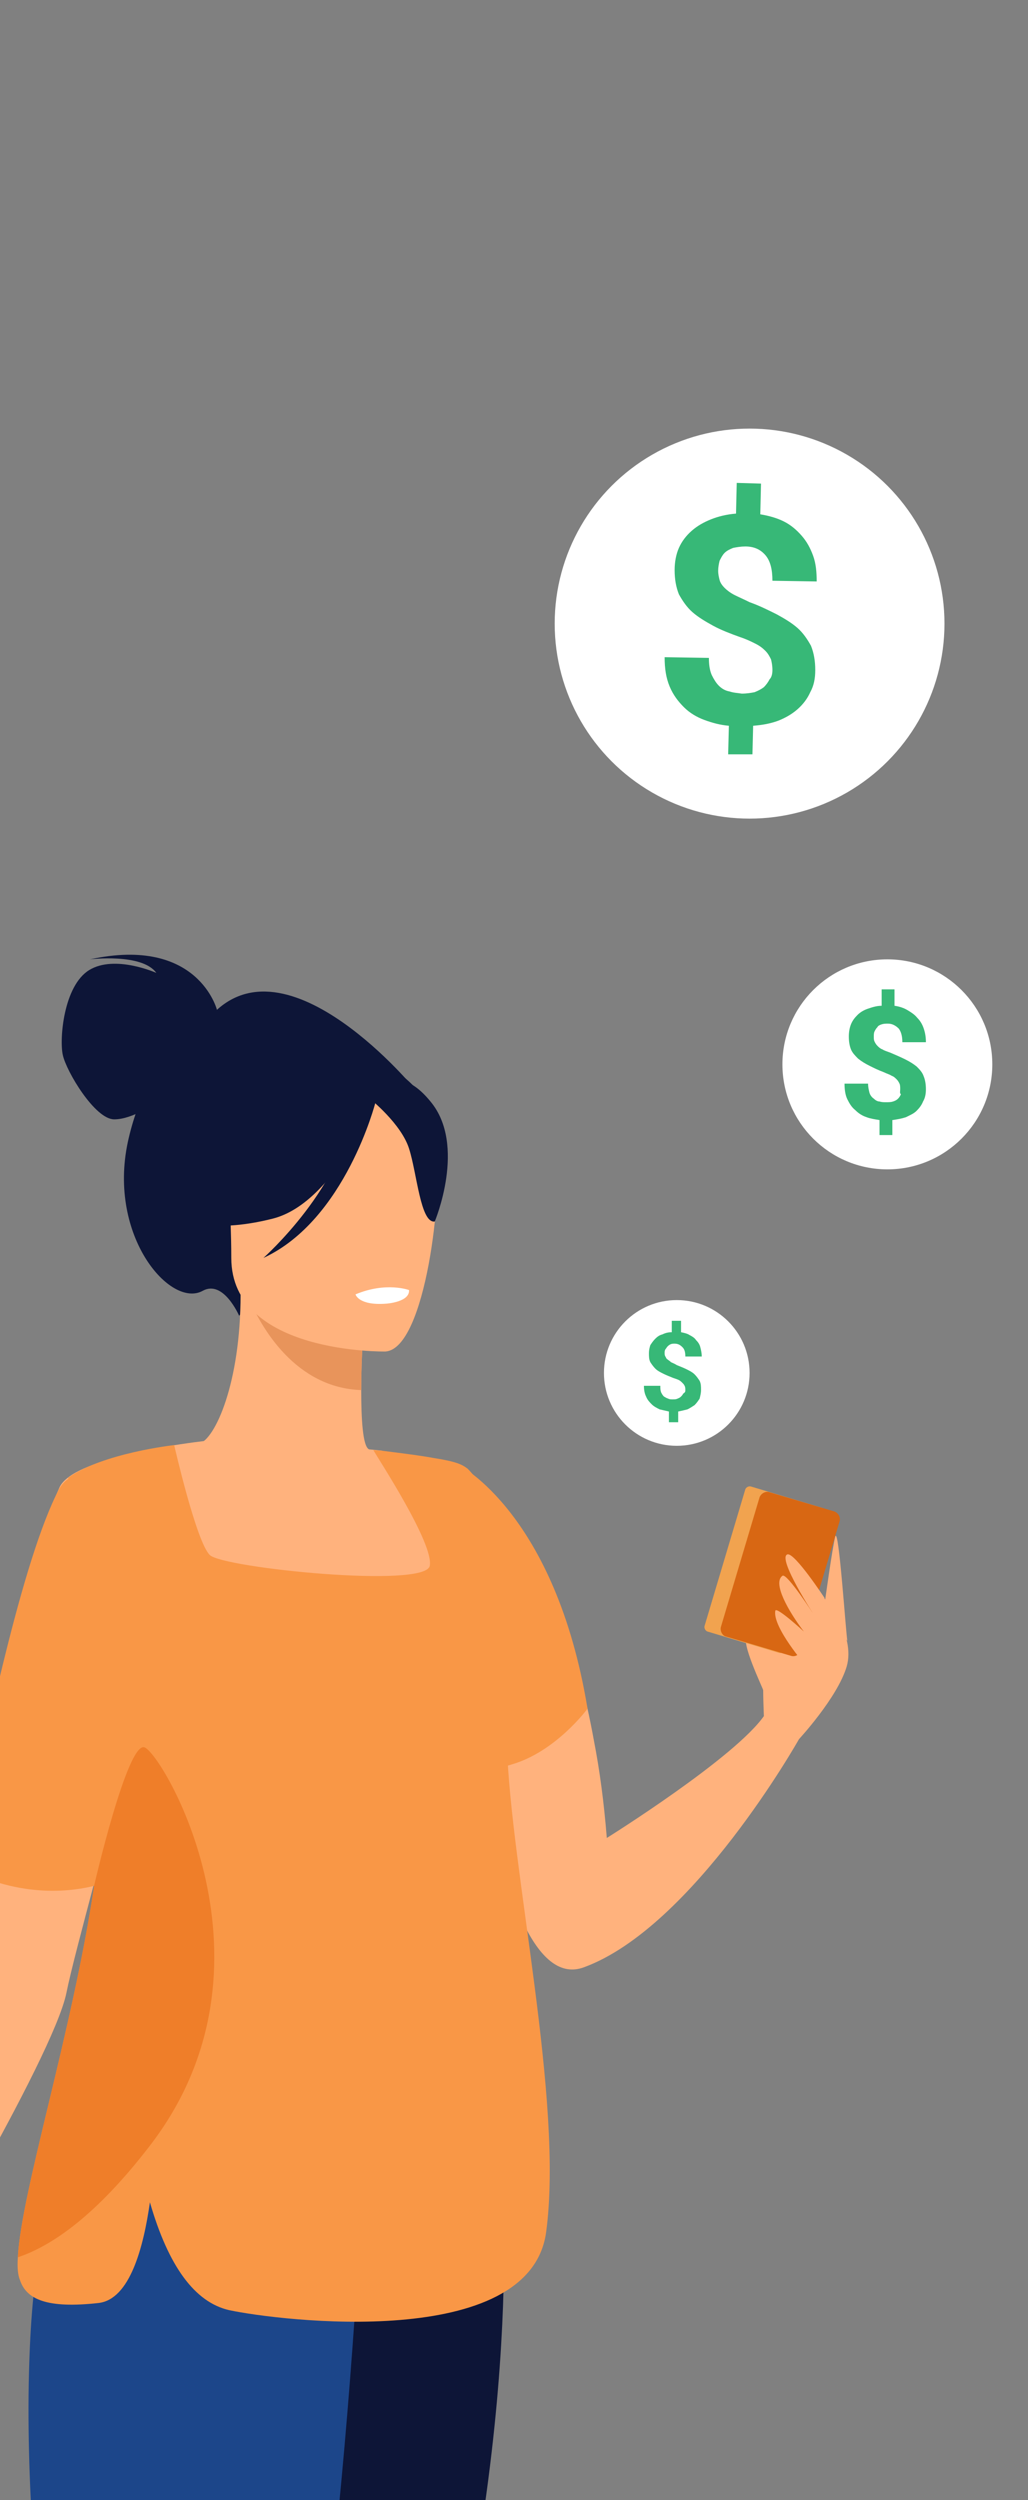 <?xml version="1.0" encoding="utf-8"?>
<!-- Generator: Adobe Illustrator 24.2.1, SVG Export Plug-In . SVG Version: 6.00 Build 0)  -->
<svg version="1.1" id="Ebene_1" xmlns="http://www.w3.org/2000/svg" xmlns:xlink="http://www.w3.org/1999/xlink" x="0px" y="0px"
	 viewBox="0 0 144 350" style="enable-background:new 0 0 144 350;" xml:space="preserve">
<rect x="0" y="0" width="144" height="350" fill="#808080" stroke="none"/>
<style type="text/css">
	.st0{fill:#FFB27D;}
	.st1{fill:#0D1537;}
	.st2{fill:#E8945B;}
	.st3{fill:#1C468A;}
	.st4{fill:#F99746;}
	.st5{fill:#F1A34F;}
	.st6{fill:#D86713;}
	.st7{fill:#D9935C;}
	.st8{fill:#233862;}
	.st9{fill:#466AA5;}
	.st10{fill:#EF7E29;}
	.st11{fill:#FFFFFF;}
	.st12{fill:#37B877;}
</style>
<g>
	<g>
		<g>
			<g>
				<path class="st0" d="M106.9,236.6c0-0.2-3.3-7-2.2-7.5c1-0.5,2.9-0.4,3.1,0.7C108,231,106.9,236.6,106.9,236.6z"/>
				<path class="st1" d="M57.8,152.1c0,0-19.3-23.2-29.5-8.3c0,0-7.6,3.2-10.4,16.1c-2.8,13.2,6,23.3,10.5,20.8
					c2.9-1.6,5.1,3.5,5.1,3.5L57.8,152.1z"/>
				<path class="st0" d="M81.8,275.4c15.3-5.6,30.1-31.9,30.1-31.9l-4.8-3.4c-4,5.9-22.1,17.2-22.1,17.2c-0.4-5-1-9.5-1.8-13.6
					c-5-27.7-16.5-35.9-19.6-37.7c-0.5-0.3-0.8-0.4-0.8-0.4s0,0.2,0,0.6c0,0.8,0.1,2.5,0.3,4.8C64.2,228.3,68.9,280.2,81.8,275.4z"
					/>
				<path class="st1" d="M30.4,141.4c0,0-2.6-10.4-17.8-7.1c0,0,7.3-0.9,9.3,1.9c0,0-5.8-2.6-9.4-0.4c-3.6,2.2-4.2,9.7-3.7,11.9
					c0.5,2.3,4.5,9,7.2,9c2.6,0,5.8-2.3,5.8-2.3L30.4,141.4z"/>
				<path class="st0" d="M7.6,303.8c7.6-17,11.2-21.8,11.3-27.1c0.1-4.2-2-8.8-6-20c-1-2.6-1.6-5.3-2-8.1
					c-3.2-21.6,9.3-44.9,17-46.5c2.2-0.6,5.8-8.4,5.8-20.9l1,0.2l16.3,3.2c0,0-0.4,5.1-0.4,10c0,4,0.2,7.9,1.1,8.3
					c1.2,0.1,1.9,0.2,1.9,0.2s13.6,18.9,14.7,36.5s-10.9,25.2,0.1,60.3C79.7,335.8,3.5,313.1,7.6,303.8z"/>
				<path class="st2" d="M51,184.6c0,0-0.4,5.1-0.4,10c-9.1-0.3-14-8.6-15.9-13.2L51,184.6z"/>
				<path class="st1" d="M33,179.6c0,0-4.8-7.6-5.9-14c-0.8-4.6,1.5-21.7,18.7-19.3c0,0,5,0.5,9.7,3.7c3.7,2.5,9.1,8,3.1,22.9
					l-1.6,5L33,179.6z"/>
				<path class="st0" d="M54,189.2c0,0-21.6,0.4-21.6-13.1s-2.8-22.5,11-23.3s16.5,4.3,17.6,8.8C62.1,166.2,59.7,188.8,54,189.2z"/>
				<path class="st1" d="M53.2,152.5c0,0-5.9,15.8-15,18.1s-13-0.1-13-0.1s7-5.5,8.4-15.2C33.6,155.3,48.8,145,53.2,152.5z"/>
				<path class="st1" d="M51.8,153.8c0,0,4.4,3.5,5.5,7c1.1,3.4,1.6,10.5,3.6,10.2c0,0,4.5-10.7-0.6-16.8
					C55,147.7,51.8,153.8,51.8,153.8z"/>
				<path class="st1" d="M26.8,466.8c5.4,21.6,13.6,38.2,13.6,38.2l7.1-0.5c0,0-3.5-16.6-3.3-39.1c0.1-15.7,2.1-34.3,8.3-52
					c21.3-60.9,17.9-105.2,17.9-105.2l-40.1,4.7l-1.9,0.2c-0.2,18.4-0.6,43.4-1.1,62.9c-0.4,17.6-0.7,30.7-0.7,30.7
					C19,423.5,21.8,446.9,26.8,466.8z"/>
				<path class="st0" d="M-20.5,321.8l6.5,1.9c0,0,21.4-35.5,23.3-44.7c0.6-3,2.2-9,4-15.8c3.8-14,8.6-31,8.6-31l1.6-6.9l5.4-23.6
					c0,0-10.4,1.1-16.5,3.6c-2,0.8-3.6,1.8-4.1,3c-4.5,9.9-9,34.7-12.1,52.5c-1.8,9.9-3.1,17.6-3.8,19.2
					C-9.4,284.5-15.4,309.5-20.5,321.8z"/>
				<path class="st3" d="M3.8,463.3c2.3,24.6,12.5,40.5,12.5,40.5l3.4,2.5c0,0,3.2-17.3,5.5-37.9c2.2-19.6,5.1-40.3,8.5-46.7
					C47,396.6,51,301.8,51,301.8l-40.6-2c-4.1,6.9-5.9,18.1-6.3,31c-1.1,32.3,6.5,74.5,7.7,80.6l0,0c0.1,0.5,0,0.9-0.3,1.4
					C3.4,428.8,2.3,447.1,3.8,463.3z"/>
				<path class="st1" d="M52.6,154.3c0,0-4.2,16.5-15.7,21.8c0,0,11.5-10.2,12.4-21.1C50.3,144.2,52.6,154.3,52.6,154.3z"/>
				<path class="st4" d="M2.5,316c-0.1,1.4,0,2.5,0.3,3.2c0.9,2.7,3.8,4,11,3.2c4.4-0.5,6.3-7.8,7.2-14.1c2.6,9,6.3,14,11.1,15.1
					c7,1.5,42.1,5.8,44.4-10.9c2.5-18.4-5-50.9-5.5-68.4c1-6.2,1.4-11.6,1.3-16.2c-0.3-12.5-4-19.5-6.8-22.3c-0.8-0.6-1.6-1-4.8-1.5
					c-1.6-0.3-3.9-0.6-7.1-1l-1.3-0.1c0.6,1.1,8.5,13.1,7.9,16.2c-0.6,3.2-28.9,0.3-30.8-1.5s-5-15.4-5-15.4s-10,1.1-14.9,4.6
					c0,0,0,0,0.1,0.1c-0.6,0.4-1,0.9-1.3,1.4c-5.2,9.9-10.4,35-14.1,52.8c8.9,4.9,16.6,3.4,19,2.8C10.1,284.6,3,306.7,2.5,316z"/>
				<path class="st0" d="M107,240.2c0-0.7-0.6-10.3,1.2-12.3c1.7-2,5.2-4.9,6.3-4.8c1.1,0.1,5.4,5.8,4.1,10.2s-6.8,10.3-6.8,10.3
					L107,240.2z"/>
				<g>
					<path class="st5" d="M99.1,228.4l10,3c0.3,0.1,0.7-0.1,0.8-0.4l5.7-19.1c0.1-0.3-0.1-0.7-0.4-0.8l-10-3
						c-0.3-0.1-0.7,0.1-0.8,0.4l-5.7,19.1C98.6,227.9,98.8,228.3,99.1,228.4z"/>
					<path class="st6" d="M101.7,229.1l9.1,2.7c0.6,0.2,1.2-0.2,1.4-0.7l5.4-18.1c0.2-0.6-0.2-1.2-0.7-1.4l-9.1-2.7
						c-0.6-0.2-1.2,0.2-1.4,0.7l-5.4,18.1C100.8,228.3,101.2,229,101.7,229.1z"/>
				</g>
				<path class="st0" d="M3.8,463.3c2.3,24.6,12.5,40.5,12.5,40.5l3.5,3.2c0,0,3.2-18,5.4-38.6C22.7,468.5,12.1,468.9,3.8,463.3z"/>
				<path class="st7" d="M26.8,466.8c5.4,21.6,13.6,38.2,13.6,38.2l7.1-0.5c0,0-3.5-16.6-3.3-39.1C41.8,466.6,36.8,467.9,26.8,466.8
					z"/>
				<g>
					<path class="st8" d="M36.3,511h4.5c1.5-0.2,2.6-0.7,4.2-0.9c2.4-0.3,3.5,0.7,3.7,0.9l0,0H68c0.5-0.7,0-2.3-0.4-3.5
						c-0.3-0.8-1-1.4-1.8-1.7c-2-0.6-6.1-1.1-9.8-4.5c-2.1-1.9-10-6.9-10-6.9l0,0c-0.2,0-1,0.3-4.6,3.3c-1.9,1.6-5.1-2.2-5.1-2.2
						s-0.6,0.5-1,1.4c-0.4,0.7-0.6,1.7-0.4,3c0.3,1.7-0.6,5-1.4,7.2c-0.5,1.3-0.8,2.3-0.8,2.3S32.4,510.5,36.3,511z"/>
					<path class="st9" d="M35.2,497c1.1,0.8,3.4,2.3,4.9,2.5c2.1,0.3,5.9-5,5.9-5l0,0c-0.2,0-1,0.3-4.6,3.3
						c-1.9,1.6-5.1-2.2-5.1-2.2S35.7,496.1,35.2,497z"/>
					<path class="st9" d="M36.3,511h4.5c1.5-0.2,2.6-0.7,4.2-0.9c2.4-0.3,3.5,0.7,3.7,0.9l0,0H68c0.5-0.7,0-2.3-0.4-3.5
						c-0.6-0.5-0.8,2.3-1.1,2.7c-0.3,0.4-15.8,0.2-16.7-0.5c-0.9-0.6-3.6-1.8-7.3-0.9c-3.2,0.8-8-1.2-9.2-1.7
						c-0.5,1.3-0.8,2.3-0.8,2.3S32.4,510.5,36.3,511z"/>
				</g>
				<g>
					<path class="st8" d="M12,511h4.5c1.5-0.2,2.6-0.7,4.2-0.9c2.4-0.3,3.5,0.7,3.7,0.9l0,0h19.3c0.5-0.7,0-2.3-0.4-3.5
						c-0.3-0.8-1-1.4-1.8-1.7c-2-0.6-6.1-1.1-9.8-4.5c-2.1-1.9-10-6.9-10-6.9l0,0c-0.2,0-1,0.3-4.6,3.3c-1.9,1.6-5.1-2.2-5.1-2.2
						s-0.6,0.5-1,1.4c-0.4,0.7-0.6,1.7-0.4,3c0.3,1.7-0.6,5-1.4,7.2c-0.5,1.3-0.8,2.3-0.8,2.3S8.1,510.5,12,511z"/>
					<path class="st9" d="M10.9,497c1.1,0.8,3.4,2.3,4.9,2.5c2.1,0.3,5.9-5,5.9-5l0,0c-0.2,0-1,0.3-4.6,3.3
						c-1.9,1.6-5.1-2.2-5.1-2.2S11.4,496.1,10.9,497z"/>
					<path class="st9" d="M12,511h4.5c1.5-0.2,2.6-0.7,4.2-0.9c2.4-0.3,3.5,0.7,3.7,0.9l0,0h19.3c0.5-0.7,0-2.3-0.4-3.5
						c-0.6-0.5-0.8,2.3-1.1,2.7c-0.3,0.4-15.8,0.2-16.7-0.5c-0.9-0.6-3.6-1.8-7.3-0.9c-3.2,0.8-8-1.2-9.2-1.7
						c-0.5,1.3-0.8,2.3-0.8,2.3S8.1,510.5,12,511z"/>
				</g>
				<path class="st10" d="M2.5,316c4.8-1.6,11-5.9,18.4-15.5c19.7-25.4,1.7-55.3-0.7-55.9c-2.4-0.6-7,19.3-7,19.3
					C10.1,284.6,3,306.7,2.5,316z"/>
				<path class="st4" d="M64.3,205.1c0,0,13.5,6.8,18,34.1c0,0-4.4,6-10.6,7.8c-0.9,0.3-1.8,0.4-2.8,0.5
					C61.3,248,64.3,205.1,64.3,205.1z"/>
				<path class="st0" d="M115.5,223.7c0,0-4.2-6.4-5.2-6.1c-1.5,0.5,3.8,8.6,3.8,8.6s-3.9-6.1-4.5-5.6c-1.4,1,0.8,4.9,3,7.8
					c0,0-3.9-3.6-4-2.9c-0.4,2.3,4.3,7.7,4.3,7.7l2.6-6C115.5,227.2,115.5,223.7,115.5,223.7z"/>
				<path class="st0" d="M118.7,229.7c-0.2-0.8-1.2-16.1-1.7-14.6c-0.4,1.5-1.5,9.5-1.5,9.5L118.7,229.7z"/>
			</g>
		</g>
		<path class="st11" d="M49.8,181.2c0,0,0.4,1.6,4.3,1.3c0,0,3.3-0.2,3.2-1.9C57.3,180.6,54.1,179.4,49.8,181.2z"/>
	</g>
	<path class="st0" d="M-20.5,321.8c0,0-7.8,5.2-9,7.4c-1.2,2.2-4,10.3-4,10.3s2,0.3,4-3.2s8.6-3.2,10.8-5.1s4.7-7.4,4.7-7.4
		L-20.5,321.8z"/>
	<path class="st0" d="M-14.8,325.5c0,0-1.3,6.1-2.9,7.9s-3.8,4.8-4.7,4c-0.9-0.8,1-7.5,1-7.5L-14.8,325.5z"/>
	<path class="st0" d="M-28.4,329.9c-0.2,0.3-7.1,7.6-7.1,7.6s2.5,1.1,3.2,0C-31.6,336.4-28.4,329.9-28.4,329.9z"/>
</g>
<g>
	<g>
		<circle class="st11" cx="94.8" cy="192.2" r="10.2"/>
		<g>
			<path class="st12" d="M96,194.6c0-0.2,0-0.4-0.1-0.6c-0.1-0.2-0.2-0.3-0.3-0.4c-0.1-0.1-0.3-0.3-0.5-0.4
				c-0.2-0.1-0.5-0.2-0.8-0.3c-0.5-0.2-1-0.4-1.4-0.6c-0.4-0.2-0.8-0.4-1.1-0.7c-0.3-0.3-0.5-0.6-0.7-0.9c-0.2-0.4-0.2-0.8-0.2-1.3
				c0-0.4,0.1-0.8,0.2-1.1c0.2-0.3,0.4-0.6,0.7-0.9c0.3-0.3,0.6-0.5,1-0.6c0.4-0.2,0.8-0.3,1.3-0.3v-1.6h1.3v1.6
				c0.5,0.1,0.9,0.2,1.2,0.4c0.4,0.2,0.7,0.4,0.9,0.7c0.3,0.3,0.5,0.6,0.6,1s0.2,0.8,0.2,1.3H96c0-0.6-0.1-1-0.4-1.3
				s-0.6-0.5-1.1-0.5c-0.2,0-0.4,0-0.6,0.1s-0.3,0.2-0.4,0.3s-0.2,0.3-0.3,0.4c-0.1,0.2-0.1,0.3-0.1,0.5s0,0.3,0.1,0.5
				c0.1,0.1,0.1,0.3,0.3,0.4c0.1,0.1,0.3,0.2,0.5,0.4c0.2,0.1,0.5,0.2,0.8,0.4c0.5,0.2,1,0.4,1.4,0.6c0.4,0.2,0.8,0.4,1.1,0.7
				c0.3,0.3,0.5,0.6,0.7,0.9c0.2,0.4,0.2,0.8,0.2,1.3c0,0.4-0.1,0.8-0.2,1.2c-0.2,0.3-0.4,0.6-0.7,0.9c-0.3,0.2-0.6,0.4-1,0.6
				c-0.4,0.1-0.8,0.2-1.3,0.3v1.5h-1.3v-1.5c-0.4-0.1-0.9-0.2-1.3-0.3c-0.4-0.2-0.8-0.4-1.1-0.7c-0.3-0.3-0.6-0.6-0.8-1.1
				c-0.2-0.4-0.3-0.9-0.3-1.5h2.3c0,0.4,0,0.6,0.1,0.9c0.1,0.2,0.2,0.4,0.4,0.6c0.2,0.1,0.3,0.2,0.6,0.3c0.2,0.1,0.4,0.1,0.6,0.1
				c0.3,0,0.5,0,0.7-0.1s0.3-0.1,0.5-0.3c0.1-0.1,0.2-0.2,0.3-0.4C96,194.9,96,194.8,96,194.6z"/>
		</g>
	</g>
	<g>
		<circle class="st11" cx="124.3" cy="149" r="14.7"/>
		<g>
			<path class="st12" d="M126.1,152.5c0-0.3,0-0.6-0.1-0.8s-0.2-0.4-0.4-0.6c-0.2-0.2-0.4-0.4-0.7-0.5c-0.3-0.2-0.7-0.3-1.1-0.5
				c-0.8-0.3-1.4-0.6-2-0.9c-0.6-0.3-1.1-0.6-1.6-1c-0.4-0.4-0.8-0.8-1-1.3s-0.3-1.1-0.3-1.8c0-0.6,0.1-1.2,0.3-1.7
				c0.2-0.5,0.5-0.9,0.9-1.3c0.4-0.4,0.9-0.7,1.5-0.9s1.2-0.4,1.9-0.4v-2.3h1.8v2.3c0.7,0.1,1.3,0.3,1.8,0.6s1,0.6,1.4,1.1
				c0.4,0.4,0.7,0.9,0.9,1.5s0.3,1.2,0.3,1.9h-3.3c0-0.9-0.2-1.5-0.5-1.9c-0.4-0.4-0.9-0.7-1.5-0.7c-0.3,0-0.6,0-0.9,0.1
				s-0.5,0.2-0.6,0.4c-0.2,0.2-0.3,0.4-0.4,0.6c-0.1,0.2-0.1,0.5-0.1,0.7c0,0.3,0,0.5,0.1,0.7s0.2,0.4,0.4,0.6
				c0.2,0.2,0.4,0.4,0.7,0.5c0.3,0.2,0.7,0.3,1.2,0.5c0.7,0.3,1.4,0.6,2,0.9c0.6,0.3,1.1,0.6,1.6,1c0.4,0.4,0.8,0.8,1,1.4
				c0.2,0.5,0.3,1.1,0.3,1.8c0,0.6-0.1,1.2-0.4,1.7c-0.2,0.5-0.5,0.9-0.9,1.3c-0.4,0.4-0.9,0.6-1.5,0.9c-0.6,0.2-1.2,0.3-1.9,0.4
				v2.1h-1.8v-2.1c-0.6-0.1-1.3-0.2-1.8-0.4c-0.6-0.2-1.1-0.5-1.6-1c-0.5-0.4-0.8-0.9-1.1-1.5c-0.3-0.6-0.4-1.4-0.4-2.2h3.3
				c0,0.5,0.1,0.9,0.2,1.3c0.1,0.3,0.3,0.6,0.6,0.8c0.2,0.2,0.5,0.4,0.8,0.4c0.3,0.1,0.6,0.1,0.9,0.1c0.4,0,0.7,0,1-0.1
				s0.5-0.2,0.7-0.4s0.3-0.4,0.4-0.6C126,153,126.1,152.8,126.1,152.5z"/>
		</g>
	</g>
	<g>
		<ellipse class="st11" cx="105" cy="87.3" rx="27.3" ry="27.3"/>
		<g>
			<path class="st12" d="M108.2,93.8c0-0.6-0.1-1.1-0.2-1.5c-0.2-0.4-0.4-0.8-0.8-1.2c-0.4-0.4-0.8-0.7-1.4-1s-1.2-0.6-2.1-0.9
				c-1.4-0.5-2.7-1-3.8-1.6c-1.1-0.6-2.1-1.2-2.9-1.9c-0.8-0.7-1.4-1.6-1.9-2.5c-0.4-1-0.6-2.1-0.6-3.4c0-1.1,0.2-2.2,0.6-3.1
				s1-1.7,1.8-2.4c0.8-0.7,1.7-1.2,2.7-1.6s2.2-0.7,3.5-0.8l0.1-4.3l3.4,0.1l-0.1,4.3c1.2,0.2,2.3,0.5,3.3,1s1.8,1.2,2.5,2
				s1.2,1.7,1.6,2.8c0.4,1.1,0.5,2.3,0.5,3.6l-6.2-0.1c0-1.6-0.3-2.8-1-3.6c-0.7-0.8-1.6-1.2-2.8-1.2c-0.6,0-1.2,0.1-1.7,0.2
				c-0.5,0.2-0.9,0.4-1.2,0.7c-0.3,0.3-0.5,0.7-0.7,1.1c-0.1,0.4-0.2,0.9-0.2,1.4s0.1,0.9,0.2,1.3s0.4,0.8,0.7,1.1
				c0.3,0.3,0.8,0.7,1.4,1s1.3,0.6,2.1,1c1.4,0.5,2.6,1.1,3.8,1.7c1.1,0.6,2.1,1.2,2.9,1.9c0.8,0.7,1.4,1.6,1.9,2.5
				c0.4,1,0.6,2.1,0.6,3.4c0,1.2-0.2,2.2-0.7,3.1c-0.4,0.9-1,1.7-1.8,2.4c-0.8,0.7-1.7,1.2-2.7,1.6c-1.1,0.4-2.2,0.6-3.5,0.7l-0.1,4
				H102l0.1-4c-1.2-0.1-2.3-0.4-3.4-0.8s-2.1-1-2.9-1.8s-1.5-1.7-2-2.9c-0.5-1.2-0.7-2.5-0.7-4.1l6.2,0.1c0,0.9,0.1,1.7,0.4,2.4
				c0.3,0.6,0.6,1.1,1,1.5s0.9,0.7,1.5,0.8c0.6,0.2,1.1,0.2,1.7,0.3c0.7,0,1.3-0.1,1.8-0.2c0.5-0.2,0.9-0.4,1.3-0.7
				c0.3-0.3,0.6-0.7,0.8-1.1C108.1,94.8,108.2,94.3,108.2,93.8z"/>
		</g>
	</g>
</g>
</svg>

